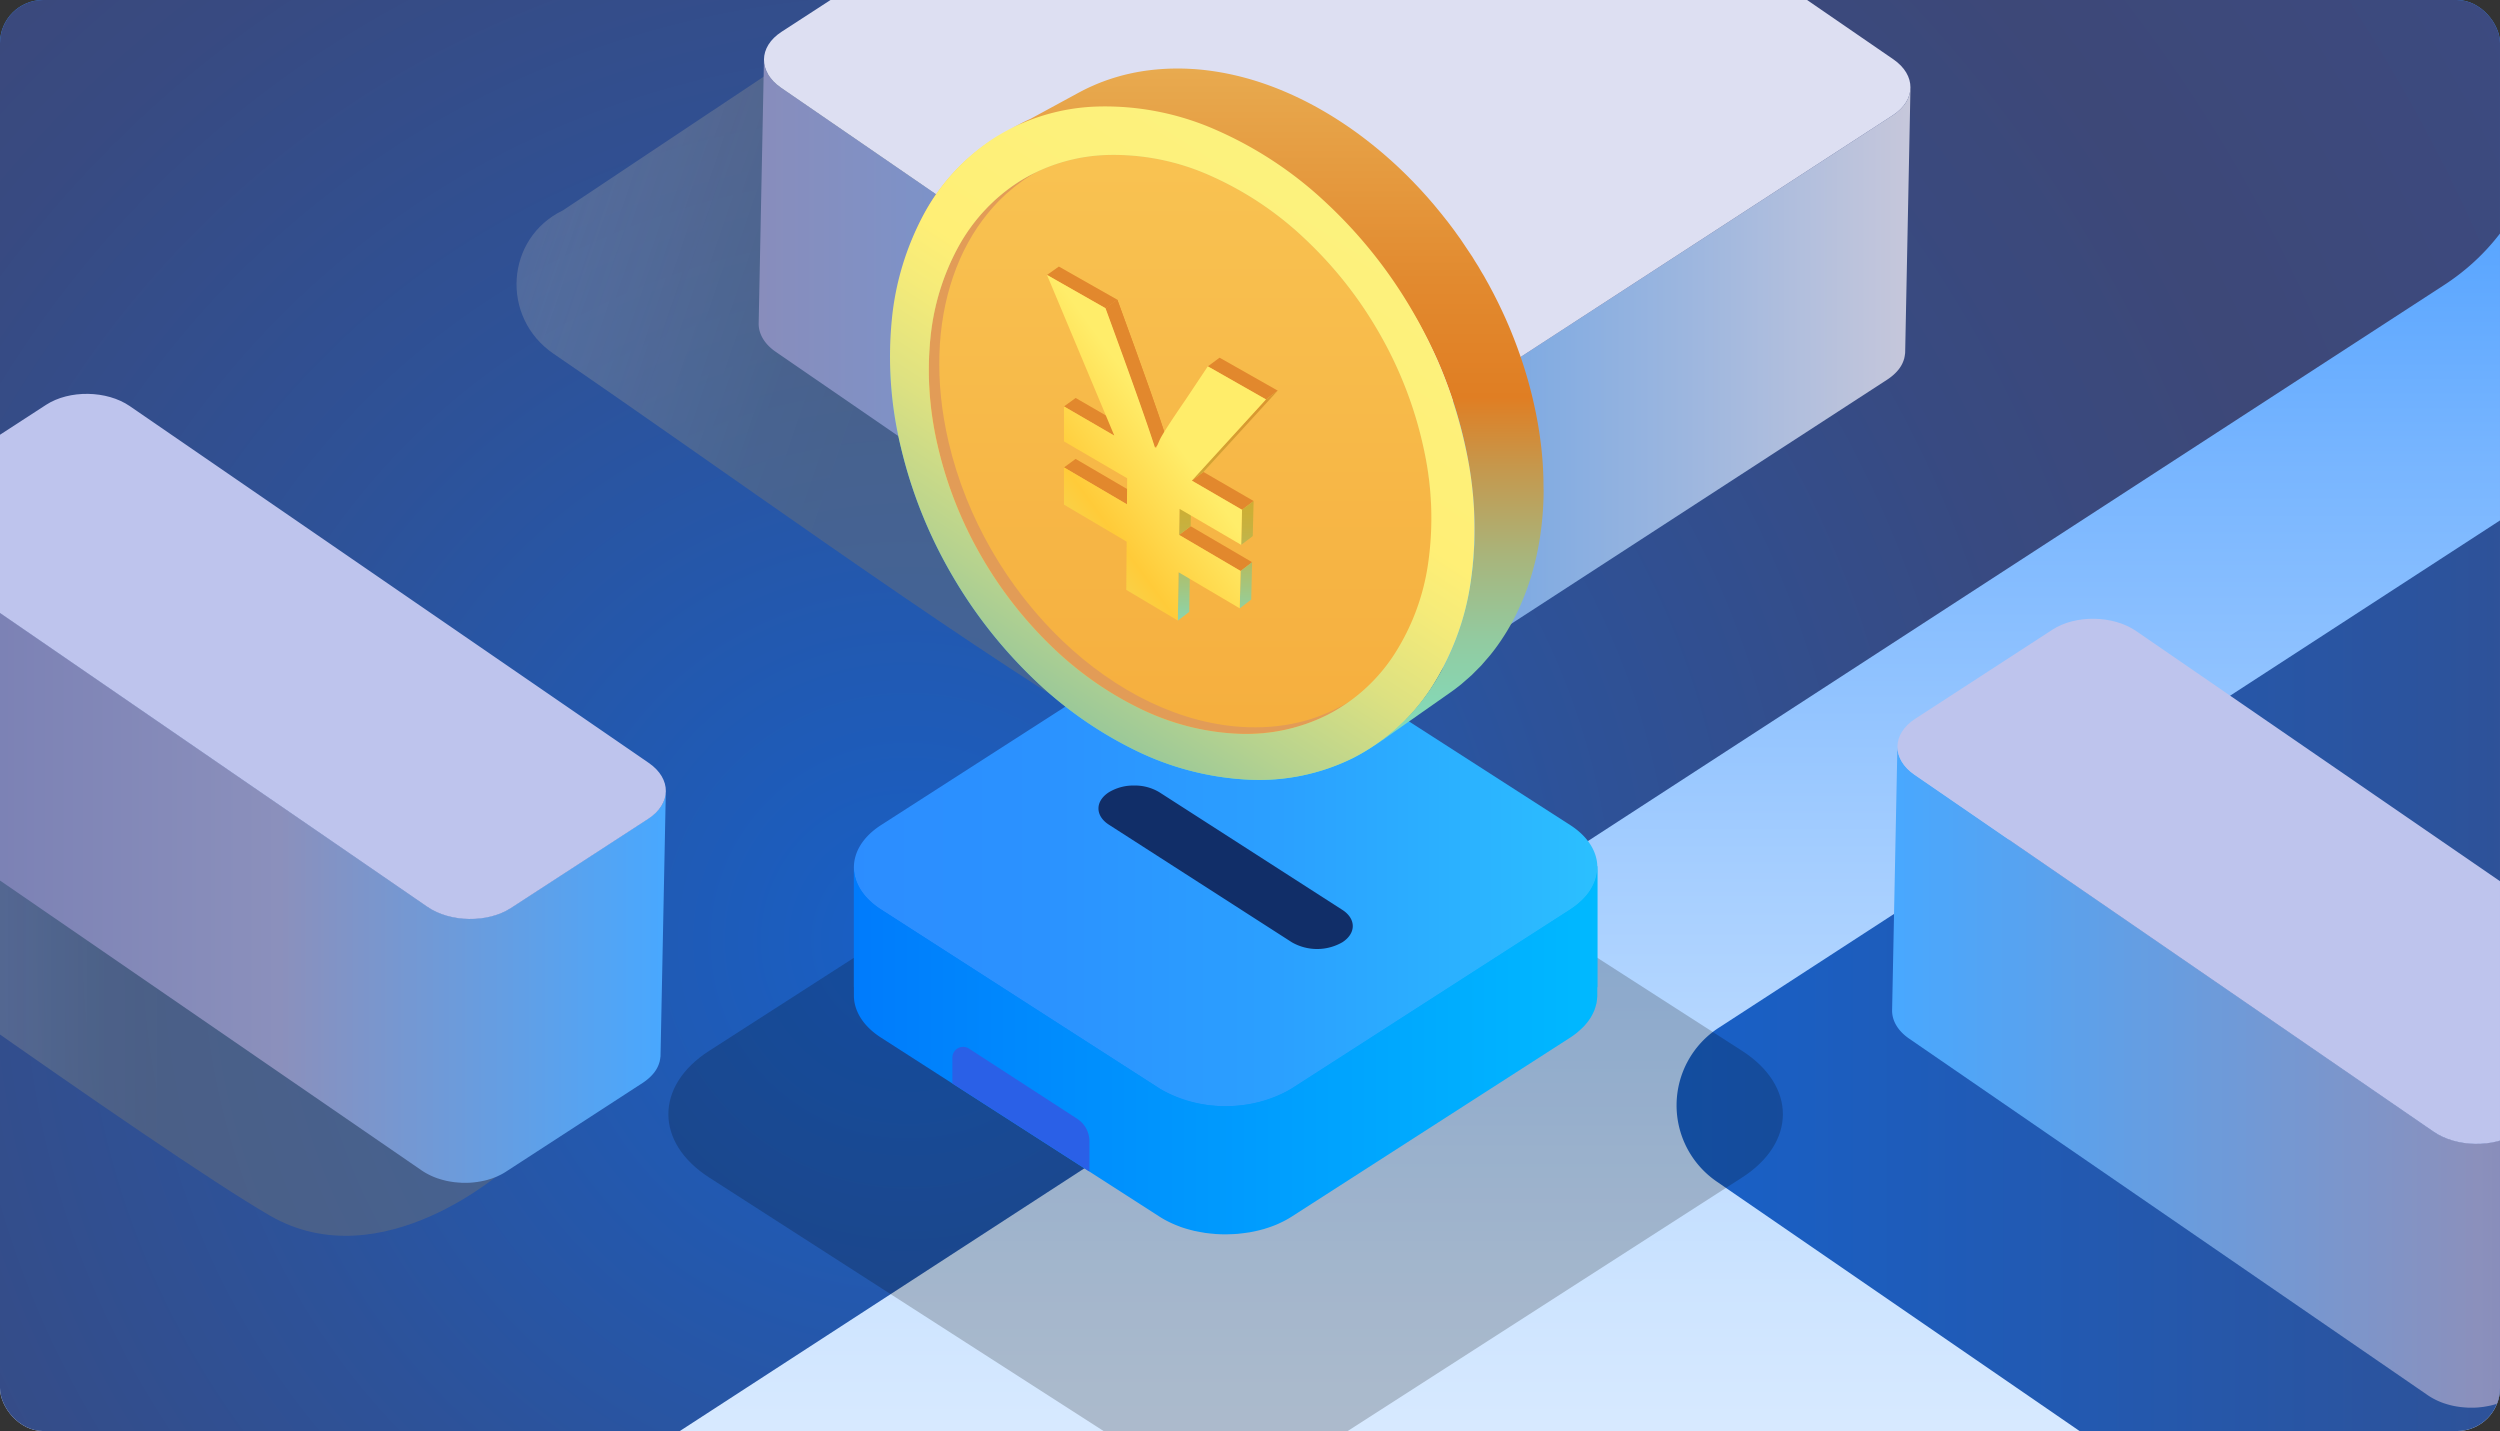 <svg xmlns="http://www.w3.org/2000/svg" xmlns:xlink="http://www.w3.org/1999/xlink" width="580" height="332" viewBox="0 0 580 332"><rect x="0" y="0" width="580" height="332" fill="#333333" stroke="none"/><defs><style>.a{fill:#fff;}.b{fill:#e2882d;}.c{clip-path:url(#a);}.d{fill:url(#b);}.e{fill:url(#c);}.f{fill:url(#d);}.g{fill:url(#e);}.h{fill:#bec4ed;}.i,.y{opacity:0.2;}.j,.x{opacity:0.5;mix-blend-mode:multiply;}.j,.t,.x{isolation:isolate;}.j{fill:url(#f);}.k{fill:url(#g);}.l{fill:#dddff2;}.m{fill:url(#h);}.n{fill:url(#i);}.o{fill:#2a60e7;}.p{fill:url(#k);}.q{fill:#e29c57;}.r{fill:url(#l);}.s{fill:#324095;}.u{clip-path:url(#m);}.v{fill:url(#n);}.w{fill:url(#o);}.x{fill:url(#p);}.y,.z{fill:url(#q);}.z{opacity:0.7;}.aa{fill:url(#s);}.ab{fill:#112e68;}.ac{fill:url(#t);}</style><clipPath id="a"><rect class="a" width="580" height="332" rx="10" transform="translate(390 1623)"/></clipPath><linearGradient id="b" x1="0.5" y1="1" x2="0.5" gradientUnits="objectBoundingBox"><stop offset="0.212" stop-color="#fff"/><stop offset="0.296" stop-color="#f9fbff"/><stop offset="0.407" stop-color="#e8f2ff"/><stop offset="0.532" stop-color="#cde4ff"/><stop offset="0.667" stop-color="#a7cfff"/><stop offset="0.811" stop-color="#77b5ff"/><stop offset="0.96" stop-color="#3c96ff"/><stop offset="1" stop-color="#2c8dff"/></linearGradient><radialGradient id="c" cx="0.621" cy="0.656" r="0.7" gradientTransform="translate(0.149) scale(0.703 1)" gradientUnits="objectBoundingBox"><stop offset="0" stop-color="#1860c7"/><stop offset="0.036" stop-color="#1a5ec1"/><stop offset="0.339" stop-color="#2d5299"/><stop offset="0.579" stop-color="#384a81"/><stop offset="0.725" stop-color="#3d4878"/><stop offset="1" stop-color="#3c4b83"/></radialGradient><linearGradient id="d" y1="0.5" x2="1" y2="0.5" gradientUnits="objectBoundingBox"><stop offset="0" stop-color="#1860c7"/><stop offset="0.511" stop-color="#3d4878"/><stop offset="1" stop-color="#3c4b83"/></linearGradient><linearGradient id="e" y1="0.5" x2="1" y2="0.5" gradientUnits="objectBoundingBox"><stop offset="0" stop-color="#48a8ff"/><stop offset="0.751" stop-color="#8b90bc"/><stop offset="1" stop-color="#767cb2"/></linearGradient><linearGradient id="f" x1="-0.178" y1="0.194" x2="1.015" y2="0.614" gradientUnits="objectBoundingBox"><stop offset="0.045" stop-color="#fff" stop-opacity="0"/><stop offset="0.152" stop-color="#c8cbcf" stop-opacity="0.353"/><stop offset="0.258" stop-color="#9da3aa" stop-opacity="0.635"/><stop offset="0.358" stop-color="#7e858f" stop-opacity="0.835"/><stop offset="0.45" stop-color="#6b747e" stop-opacity="0.957"/><stop offset="0.526" stop-color="#656e79"/></linearGradient><linearGradient id="g" y1="0.5" x2="1" y2="0.5" gradientUnits="objectBoundingBox"><stop offset="0" stop-color="#888dbc"/><stop offset="0.511" stop-color="#629fe5"/><stop offset="0.805" stop-color="#9cb6df"/><stop offset="1" stop-color="#c6c7db"/></linearGradient><linearGradient id="h" y1="0.5" x2="1" y2="0.5" gradientUnits="objectBoundingBox"><stop offset="0" stop-color="#007bfc"/><stop offset="1" stop-color="#00b9ff"/></linearGradient><linearGradient id="i" x1="1" y1="0.5" x2="0" y2="0.5" gradientUnits="objectBoundingBox"><stop offset="0" stop-color="#2bc1ff"/><stop offset="0.091" stop-color="#2bb9ff"/><stop offset="0.43" stop-color="#2ba0ff"/><stop offset="0.742" stop-color="#2b92ff"/><stop offset="1" stop-color="#2c8dff"/></linearGradient><linearGradient id="k" x1="0.5" y1="1" x2="0.5" gradientUnits="objectBoundingBox"><stop offset="0" stop-color="#f5ad3d"/><stop offset="1" stop-color="#f9c453"/></linearGradient><linearGradient id="l" x1="0.5" y1="1" x2="0.5" gradientUnits="objectBoundingBox"><stop offset="0" stop-color="#82dcbc"/><stop offset="0.063" stop-color="#86d7b4"/><stop offset="0.16" stop-color="#93ca9f"/><stop offset="0.277" stop-color="#a8b57c"/><stop offset="0.409" stop-color="#c5984d"/><stop offset="0.514" stop-color="#e07e23"/><stop offset="0.689" stop-color="#e28a2f"/><stop offset="1" stop-color="#e8aa4f"/></linearGradient><clipPath id="m"><path class="b" d="M2563.218,1773.228l2.75-1.973q2.274,6.22,4.12,11.34t3.267,9.135q1.419,4.018,2.423,6.961t1.591,4.814l-2.706,2q-.593-1.874-1.6-4.818t-2.433-6.968q-1.427-4.029-3.279-9.144T2563.218,1773.228Z" transform="translate(-2563.218 -1771.255)"/></clipPath><linearGradient id="n" x1="-0.414" y1="0.98" x2="-0.414" y2="-0.005" gradientUnits="objectBoundingBox"><stop offset="0" stop-color="#87d7b4"/><stop offset="0.129" stop-color="#a3c680"/><stop offset="0.247" stop-color="#b9b957"/><stop offset="0.34" stop-color="#c7b13f"/><stop offset="0.397" stop-color="#ccaf36"/><stop offset="1" stop-color="#e2882d"/></linearGradient><linearGradient id="o" x1="-0.284" y1="0.83" x2="0.264" y2="0.201" gradientUnits="objectBoundingBox"><stop offset="0" stop-color="#e5e57f"/><stop offset="0.536" stop-color="#ffcb39"/><stop offset="1" stop-color="#ffed6a"/></linearGradient><linearGradient id="p" x1="0" y1="0.5" x2="1" y2="0.5" xlink:href="#f"/><linearGradient id="q" y1="0.5" x2="1" y2="0.5" gradientUnits="objectBoundingBox"><stop offset="0" stop-color="#2bc1ff"/><stop offset="0.048" stop-color="#31c6fa"/><stop offset="0.316" stop-color="#53dee6"/><stop offset="0.572" stop-color="#6cf0d7"/><stop offset="0.806" stop-color="#7afbce"/><stop offset="1" stop-color="#80ffcb"/></linearGradient><linearGradient id="s" x1="0.278" y1="0.896" x2="0.722" y2="0.104" gradientUnits="objectBoundingBox"><stop offset="0" stop-color="#97c79a"/><stop offset="0.131" stop-color="#b5d28f"/><stop offset="0.329" stop-color="#dde181"/><stop offset="0.486" stop-color="#f5eb79"/><stop offset="0.581" stop-color="#ffef76"/><stop offset="1" stop-color="#fcf27e"/></linearGradient><linearGradient id="t" x1="1" y1="0.5" x2="0" y2="0.5" gradientUnits="objectBoundingBox"><stop offset="0" stop-color="#48a8ff"/><stop offset="0.494" stop-color="#8b90bc"/><stop offset="1" stop-color="#767cb2"/></linearGradient></defs><g class="c" transform="translate(-390 -1623)"><rect class="d" width="618" height="686" transform="translate(365 1600)"/><path class="e" d="M3035.845,1757.949,2759.563,1568,2480.34,1749.326a50.977,50.977,0,0,0-20.4,25.643l-6.339-4.358-310.9,201.9a23.984,23.984,0,0,0-.526,39.878l294.184,202.259a23.983,23.983,0,0,0,26.65.35l297.46-193.171a23.826,23.826,0,0,0,8.1-8.789,51.454,51.454,0,0,0,15.813-6.8l250.325-162.564C3065.528,1823.663,3066.12,1778.764,3035.845,1757.949Z" transform="translate(-2077.677 -154.542)"/><path class="f" d="M2983.565,1745.729,2669.473,1949.7a21.441,21.441,0,0,0-.469,35.651l298.709,205.37a21.444,21.444,0,0,0,23.826.315l302.074-196.169a21.443,21.443,0,0,0,.469-35.652l-310.517-213.49" transform="translate(-1880.745 -88.243)"/><path class="g" d="M2877.045,1909.816a6.014,6.014,0,0,1-.131.788c-.022.1-.04.194-.067.288a6.689,6.689,0,0,1-.4,1.072,6.99,6.99,0,0,1-.411.755l-.022.031a7.886,7.886,0,0,1-.5.692,9.437,9.437,0,0,1-.979,1.042c-.081.076-.169.151-.254.225a11.6,11.6,0,0,1-1.271.969l-31.86,20.689c-.333.216-.676.416-1.031.6-.118.063-.244.115-.363.174-.242.12-.482.24-.733.347-.151.064-.31.119-.465.18-.227.088-.452.18-.685.259-.17.058-.346.1-.519.158-.217.066-.433.135-.655.192a18.769,18.769,0,0,1-1.916.387c-.132.021-.263.041-.4.059-.55.073-1.1.131-1.657.158h-.037c-.515.025-1.033.023-1.549.009-.157,0-.313-.014-.47-.022-.39-.019-.78-.051-1.167-.094-.15-.015-.3-.03-.448-.049-.544-.071-1.083-.161-1.615-.276-.059-.012-.115-.03-.174-.042-.592-.135-1.17-.3-1.736-.489-.1-.033-.2-.062-.3-.1a16.2,16.2,0,0,1-1.635-.682c-.11-.054-.219-.111-.327-.166a13.905,13.905,0,0,1-1.54-.9l-120.413-82.787c-2.691-1.849-4.008-4.247-3.961-6.615l-1.228,61.273c-.046,2.37,1.27,4.766,3.961,6.615l120.413,82.787a13.916,13.916,0,0,0,1.539.9c.109.056.216.113.327.166a16.154,16.154,0,0,0,1.635.682c.033.012.064.031.1.041.065.023.135.034.2.056.566.189,1.144.354,1.736.489.041.01.081.025.124.034.016,0,.034.006.051.008.53.115,1.069.2,1.613.276.053.007.1.021.157.026.1.012.2.014.3.025.386.041.773.073,1.162.092.1.005.194.02.29.023.062,0,.122,0,.184,0,.516.015,1.032.016,1.547-.008h.037c.556-.028,1.108-.085,1.656-.158.066-.009.135-.01.2-.019s.13-.029.2-.04a18.568,18.568,0,0,0,1.915-.387c.02-.005.04-.007.062-.012.2-.053.4-.121.594-.181.174-.052.348-.1.518-.156.233-.08.459-.172.688-.261.154-.06.311-.114.462-.178.253-.109.494-.229.738-.35.118-.058.241-.11.358-.172q.532-.28,1.031-.6l31.859-20.69a11.4,11.4,0,0,0,1.27-.969c.088-.074.173-.149.257-.225a9.466,9.466,0,0,0,.976-1.041c.012-.015.029-.027.04-.041.167-.215.32-.435.461-.656l.018-.028a7.338,7.338,0,0,0,.394-.708c.007-.015.01-.031.016-.047a6.619,6.619,0,0,0,.4-1.072c.01-.032.028-.063.036-.095.016-.064.018-.129.031-.193a5.949,5.949,0,0,0,.132-.788c.007-.063.027-.124.031-.187.007-.1.011-.206.014-.309l1.227-61.273C2877.088,1909.487,2877.062,1909.652,2877.045,1909.816Z" transform="translate(-1867.156 -50.587)"/><g transform="translate(830.209 1766.552)"><path class="h" d="M2732.969,1827.706c5.387-3.5,14.082-3.373,19.413.292l120.413,82.787c5.333,3.666,5.273,9.477-.115,12.975l-31.86,20.69c-5.387,3.5-14.081,3.374-19.413-.292l-120.414-82.787c-5.332-3.667-5.271-9.477.117-12.975Z" transform="translate(-2697.031 -1825.163)"/></g><path class="i" d="M2738.453,1916.755c12.625,8.115,12.625,21.278,0,29.392l-96.951,62.319c-6.313,4.057-14.589,6.087-22.866,6.087s-16.55-2.029-22.862-6.087l-96.953-62.319c-12.625-8.115-12.625-21.278,0-29.392l96.953-62.32c6.312-4.057,14.587-6.085,22.862-6.085s16.552,2.028,22.866,6.085Z" transform="translate(-1944.292 -49.962)"/><path class="j" d="M2663.675,1895.89s-41.861,17.365-63.7,4.136c-36.657-22.207-89.488-60.688-127.707-86.789-12.3-8.4-11.191-26.81,2.227-33.271l131.625-87.685L2674,1865.82Z" transform="translate(-1953.862 -108.181)"/><path class="k" d="M2771.776,1737.756a6.191,6.191,0,0,1-.131.788c-.023.1-.041.194-.068.288a6.74,6.74,0,0,1-.4,1.072,7.242,7.242,0,0,1-.411.754l-.016.023a8.4,8.4,0,0,1-.5.7,9.442,9.442,0,0,1-.978,1.041c-.082.076-.168.15-.255.225a11.378,11.378,0,0,1-1.271.969l-118.105,76.7q-.5.323-1.031.6c-.12.063-.247.116-.368.176-.24.118-.479.239-.728.346-.151.064-.309.118-.462.178-.229.089-.456.182-.691.261-.166.056-.338.1-.507.154-.221.067-.44.137-.667.2a18.59,18.59,0,0,1-1.912.387c-.132.019-.265.042-.4.058-.548.073-1.1.131-1.657.158h-.01c-.525.024-1.05.023-1.575.009-.158-.005-.314-.015-.471-.023-.388-.019-.775-.051-1.163-.092-.151-.016-.3-.031-.453-.051-.544-.071-1.083-.161-1.615-.276-.056-.012-.111-.029-.167-.041-.592-.135-1.173-.3-1.74-.49-.1-.033-.2-.063-.3-.1a16.482,16.482,0,0,1-1.633-.682c-.111-.054-.218-.111-.327-.168a13.759,13.759,0,0,1-1.539-.9L2509.8,1737.231c-2.688-1.848-4.009-4.245-3.961-6.617l-1.228,61.273c-.048,2.371,1.273,4.769,3.961,6.617L2629,1881.3a14.053,14.053,0,0,0,1.537.9c.11.055.217.113.327.166a16.148,16.148,0,0,0,1.634.683c.034.012.065.029.1.041.066.022.136.034.2.056.567.189,1.147.354,1.738.489.041.009.08.026.121.034.017,0,.033.005.05.008.531.115,1.07.2,1.613.276.053.007.106.021.159.027.1.012.2.012.3.023q.579.062,1.162.093c.1,0,.193.019.291.022.059,0,.119,0,.18,0,.523.014,1.046.015,1.566-.01h.018c.558-.028,1.11-.085,1.657-.156.067-.01.136-.01.2-.019s.129-.03.2-.04a19.164,19.164,0,0,0,1.913-.387c.021-.006.042-.008.063-.014.2-.054.4-.12.6-.18.17-.052.344-.1.513-.156.236-.08.464-.173.693-.262.152-.06.309-.114.459-.177.247-.105.485-.225.724-.343.124-.061.253-.115.373-.179.356-.188.7-.388,1.031-.6l118.1-76.7a11.284,11.284,0,0,0,1.272-.969c.086-.074.173-.15.255-.225a9.392,9.392,0,0,0,.977-1.041c.011-.015.028-.027.039-.041.169-.217.323-.437.464-.66l.016-.022a7.573,7.573,0,0,0,.393-.708c.007-.015.01-.032.018-.047a6.688,6.688,0,0,0,.4-1.071c.01-.033.028-.064.036-.1.018-.064.018-.13.033-.193a6.252,6.252,0,0,0,.13-.787c.007-.063.027-.125.031-.188.007-.1.012-.2.014-.308l1.228-61.273C2771.819,1737.427,2771.793,1737.591,2771.776,1737.756Z" transform="translate(-1938.599 -93.881)"/><g transform="translate(567.244 1551.135)"><path class="l" d="M2627.692,1670.815c5.4-3.505,14.09-3.368,19.413.292l120.422,82.792c5.323,3.661,5.281,9.471-.115,12.975l-118.105,76.7c-5.4,3.5-14.09,3.366-19.413-.293l-120.422-82.794c-5.323-3.66-5.281-9.47.115-12.975Z" transform="translate(-2505.509 -1668.272)"/></g><path class="m" d="M2693.185,1895.016l-86.24,53.9-86.24-53.9v-28.028h172.479Z" transform="translate(-1932.597 -43.009)"/><path class="n" d="M2686.868,1872.411c8.42,5.414,8.42,14.195,0,19.607l-64.673,41.571a30.678,30.678,0,0,1-30.5,0l-64.674-41.571c-8.421-5.412-8.421-14.193,0-19.607l64.674-41.571a30.686,30.686,0,0,1,30.5,0Z" transform="translate(-1932.598 -58.008)"/><path class="m" d="M2693.143,1867.711a9.218,9.218,0,0,1-.118,1.041c-.031.176-.075.349-.117.523a9.591,9.591,0,0,1-.3,1c-.059.169-.121.336-.191.5a10.894,10.894,0,0,1-.688,1.364c-.04.064-.067.132-.107.2s-.111.156-.162.234c-.2.306-.417.609-.656.909-.1.129-.22.257-.33.384q-.287.332-.6.655c-.288.3-.6.581-.929.864-.153.133-.3.27-.458.4a18.225,18.225,0,0,1-1.62,1.175l-64.673,41.571a22.233,22.233,0,0,1-2.782,1.492c-.122.057-.239.117-.361.171a26.291,26.291,0,0,1-2.909,1.06c-.177.054-.354.109-.533.159q-1.417.4-2.9.666c-.208.037-.419.066-.628.1-.629.1-1.26.18-1.9.242-.25.023-.5.051-.748.069-.594.044-1.189.069-1.786.081-.236.006-.474.022-.71.022-.718,0-1.435-.025-2.15-.07-.158-.011-.313-.031-.471-.044-.615-.048-1.229-.11-1.837-.192-.243-.033-.483-.076-.725-.114q-.867-.138-1.718-.321c-.233-.051-.468-.1-.7-.157-.891-.215-1.768-.464-2.618-.758-.153-.054-.3-.115-.449-.17q-.962-.354-1.875-.774c-.2-.094-.406-.188-.605-.287a21.741,21.741,0,0,1-2.1-1.173l-64.674-41.571c-4.211-2.706-6.316-6.254-6.316-9.8v29.729c0,3.549,2.1,7.1,6.316,9.8l64.674,41.571a21.739,21.739,0,0,0,2.1,1.172c.2.1.4.192.6.286q.914.422,1.876.774c.112.041.215.1.328.136.039.014.081.022.121.035.85.294,1.726.542,2.62.758.087.021.169.053.257.074.143.033.294.051.438.083q.855.183,1.724.321c.154.025.3.065.458.086.086.012.176.015.261.028.614.082,1.23.144,1.851.192.128.011.254.031.383.04.025,0,.051,0,.075,0q1.073.07,2.151.071h.253c.152,0,.3-.017.456-.021.6-.012,1.194-.037,1.791-.081.1-.009.209-.006.314-.015.143-.012.284-.04.427-.054.639-.062,1.273-.144,1.9-.243.148-.022.3-.032.446-.056.062-.011.121-.031.181-.041q1.478-.264,2.9-.666c.086-.025.179-.035.264-.06s.178-.071.272-.1a26.423,26.423,0,0,0,2.909-1.059c.122-.053.238-.114.357-.17a22.146,22.146,0,0,0,2.784-1.492l64.673-41.571a18.576,18.576,0,0,0,1.62-1.176c.162-.13.3-.266.459-.4.325-.281.64-.567.927-.862.063-.065.143-.124.2-.188.144-.154.266-.312.4-.467.111-.129.225-.255.33-.385.239-.3.455-.6.656-.909.051-.078.113-.155.162-.233.009-.014.019-.026.028-.04.031-.052.048-.106.08-.156a10.878,10.878,0,0,0,.688-1.364c.029-.067.074-.132.1-.2.04-.1.055-.2.09-.3a9.587,9.587,0,0,0,.3-1c.025-.106.073-.209.093-.316.014-.069.011-.138.024-.207a8.951,8.951,0,0,0,.118-1.041c.007-.115.036-.229.038-.344,0-.07,0-.142,0-.213v-29.729C2693.184,1867.341,2693.154,1867.526,2693.143,1867.711Z" transform="translate(-1932.598 -42.948)"/><path class="o" d="M2537.341,1905.992v-5.985a2.5,2.5,0,0,1,3.863-2.1l25.1,16.28a6.217,6.217,0,0,1,2.834,5.216v7.016Z" transform="translate(-1926.391 -31.627)"/><g transform="translate(597.038 1648.496)"><path class="p" d="M2572.84,1739.249a62.575,62.575,0,0,1,27.033,5.047,90.509,90.509,0,0,1,25.53,16.384,111.418,111.418,0,0,1,20.807,25.219,109.716,109.716,0,0,1,12.885,31.176,86.336,86.336,0,0,1,2,30.893,59.785,59.785,0,0,1-8.533,24.638,45.168,45.168,0,0,1-17.093,15.957,47.356,47.356,0,0,1-23.752,5.2,66.31,66.31,0,0,1-26.08-6.585,93.3,93.3,0,0,1-23.729-16.338,111.808,111.808,0,0,1-19.167-23.689,110.249,110.249,0,0,1-12.354-28.947,89.439,89.439,0,0,1-2.964-29.364,63.431,63.431,0,0,1,6.728-24.687,46.624,46.624,0,0,1,15.463-17.486A45.62,45.62,0,0,1,2572.84,1739.249Z" transform="translate(-2527.21 -1739.181)"/></g><g transform="translate(605.469 1662.279)"><path class="q" d="M2629.6,1873.478c-.254.143-.513.274-.771.412-.59.316-1.187.616-1.8.9-.288.136-.579.27-.872.4-.646.284-1.3.549-1.967.8-.236.088-.469.185-.708.27-.909.324-1.833.619-2.774.879-.062.018-.125.034-.187.051q-1.471.4-2.99.695l-.1.019q-1.551.295-3.151.481l-.08.01q-1.616.183-3.284.25l-.061,0q-1.691.066-3.43.01-1.427-.047-2.852-.177l-.073-.007q-1.4-.127-2.8-.334l-.068-.011q-1.416-.208-2.824-.5l-.022,0q-1.415-.288-2.823-.651l-.053-.015q-1.4-.362-2.8-.8l-.022-.007q-1.395-.437-2.776-.945l-.066-.023q-1.378-.509-2.745-1.083l-.021-.01q-1.365-.576-2.717-1.221l-.075-.035q-1.324-.632-2.635-1.328l-.073-.038q-1.312-.7-2.607-1.458l-.062-.036q-1.294-.76-2.566-1.579l-.078-.051q-1.271-.82-2.521-1.7l-.076-.053q-1.242-.873-2.463-1.8l-.062-.048q-1.236-.943-2.447-1.94l-.023-.018q-1.193-.985-2.356-2.019l-.108-.094q-1.123-1-2.217-2.046l-.239-.229q-1.033-.995-2.042-2.026l-.233-.239q-.888-.919-1.752-1.869c-.321-.352-.64-.708-.958-1.067q-.582-.657-1.157-1.325-.467-.548-.926-1.105-.565-.68-1.116-1.373-.451-.567-.895-1.14-.543-.7-1.073-1.42c-.29-.39-.577-.78-.859-1.174-.512-.711-1.021-1.425-1.513-2.153l-.055-.081c-.537-.792-1.056-1.6-1.571-2.408-.208-.331-.415-.666-.621-1q-.521-.846-1.025-1.7-.309-.523-.611-1.053-.5-.873-.979-1.762c-.184-.339-.371-.677-.55-1.02-.354-.667-.7-1.341-1.031-2.02-.135-.269-.273-.534-.406-.8-.466-.964-.922-1.936-1.358-2.918l-.024-.055q-.664-1.5-1.277-3.025l-.066-.166q-.6-1.508-1.155-3.041c-.019-.055-.039-.11-.059-.165q-.548-1.534-1.043-3.091l-.042-.137q-.507-1.6-.956-3.225l-.007-.023q-.456-1.656-.847-3.332-.311-1.326-.575-2.64l0-.01q-.259-1.293-.476-2.574l-.014-.085q-.212-1.258-.382-2.5l-.011-.075q-.171-1.263-.3-2.513l-.005-.047q-.127-1.24-.214-2.463l-.005-.077q-.085-1.227-.13-2.44v-.069q-.045-1.2-.048-2.392v-.063q0-1.193.033-2.367l0-.086q.04-1.176.116-2.336l0-.037c.052-.775.118-1.544.194-2.308l.012-.093q.114-1.127.27-2.233l.01-.073q.159-1.133.357-2.246v-.011q.2-1.11.435-2.2l.015-.07q.233-1.067.5-2.112l.022-.084q.27-1.04.574-2.058l.024-.08q.307-1.021.649-2.016l.01-.029q.713-2.066,1.572-4.022l0-.01q.855-1.938,1.852-3.761l.049-.088q.972-1.771,2.079-3.423c.033-.05.065-.1.1-.15.688-1.021,1.42-2,2.183-2.949.263-.325.527-.649.8-.966.17-.2.338-.4.511-.6.4-.456.817-.9,1.238-1.335.106-.108.206-.224.314-.331q.794-.805,1.632-1.561c.153-.137.311-.268.464-.4.414-.364.834-.722,1.264-1.068.208-.169.421-.332.634-.5q.589-.455,1.195-.89c.224-.159.446-.317.673-.473.431-.295.87-.578,1.313-.857.2-.126.4-.257.606-.379.649-.391,1.308-.768,1.982-1.122l-2.451,1.285c-.674.353-1.332.729-1.979,1.119-.208.125-.411.258-.617.388-.439.276-.875.557-1.3.85-.1.07-.207.132-.307.2-.126.088-.244.185-.369.275q-.606.433-1.195.891c-.211.164-.424.325-.631.494-.432.347-.853.707-1.269,1.074-.123.106-.25.2-.37.313-.031.028-.059.056-.089.083q-.836.758-1.635,1.564c-.106.108-.208.224-.314.334q-.632.653-1.237,1.334c-.056.063-.116.121-.173.185-.115.133-.223.275-.338.411-.2.233-.4.461-.6.7-.07.087-.129.183-.2.269-.66.824-1.3,1.666-1.91,2.544-.092.135-.182.272-.273.408l-.1.15c-.1.154-.208.3-.308.46q-.335.513-.656,1.039t-.63,1.062c-.165.287-.325.577-.485.869-.017.027-.032.055-.048.084-.023.044-.049.087-.073.132q-.237.436-.467.881c-.152.3-.3.594-.449.9s-.291.6-.434.909-.281.612-.417.921l-.013.027,0,.012q-.169.381-.329.766c-.114.269-.226.541-.333.814s-.217.548-.322.824-.208.553-.309.832c-.089.246-.176.494-.262.741l-.015.044,0,.009-.009.027c-.076.223-.151.445-.224.667-.082.251-.163.5-.241.755-.062.2-.121.393-.18.589l-.025.081-.029.092q-.1.36-.209.724t-.2.729c-.045.17-.089.34-.133.511l-.024.094-.035.132c-.062.246-.124.493-.183.74s-.111.472-.167.71c-.039.176-.078.353-.115.53l-.016.07-.025.114c-.051.239-.1.478-.15.719s-.095.48-.14.724c-.04.213-.08.426-.117.64l0,.021,0,.019q-.059.342-.117.685c-.037.228-.074.457-.11.688s-.068.46-.1.692c-.008.052-.015.106-.021.158l-.011.08c-.021.148-.042.3-.062.448l-.086.689q-.041.344-.079.692c-.015.134-.028.27-.042.406l-.009.086c-.007.067-.014.136-.021.2q-.032.336-.063.676t-.056.677c-.017.227-.033.455-.049.683l0,.07,0,.054c-.012.187-.024.373-.035.56-.013.227-.025.455-.036.681s-.021.456-.029.684c0,.135-.008.269-.012.4l0,.048v.041l-.006.194c-.006.23-.011.46-.015.691s-.008.456-.009.684,0,.458,0,.688v.177l0,.514c0,.231.005.461.011.692s.011.465.018.7c0,.162.012.324.017.487l0,.074.005.139c.008.234.02.467.03.7s.025.47.038.705.029.473.046.71c0,.062.008.124.014.185l.005.075c.011.15.021.3.032.45.019.238.038.475.059.714s.042.477.066.715c.018.195.038.39.059.585l.005.053.01.1c.026.246.054.494.083.742s.058.5.089.744.063.5.1.746c.008.059.016.118.025.177l.012.086c.022.163.044.328.069.494.036.253.073.505.113.759s.078.507.119.761c.026.161.054.321.081.482l.015.092c.011.063.022.126.033.191l0,0v0h0q.067.4.143.807c.049.27.1.539.152.81.048.254.1.508.15.764l0,.018.006.031c.054.272.111.544.169.816.031.148.063.3.1.448s.065.3.1.448.067.3.1.449.069.3.1.449.065.273.1.409.065.272.1.408.066.272.1.408.069.27.1.406c.077.3.154.6.233.9q.108.4.217.8l.011.037.014.055c.082.3.167.594.251.891s.173.592.261.887c.1.335.2.67.306,1,.041.131.083.26.124.389l.044.139c.051.158.1.316.151.474q.16.5.328,1c.113.331.225.662.34.99.075.214.153.427.228.64l.058.161c.039.107.076.216.116.323.134.372.273.744.413,1.115s.284.74.428,1.11c.066.166.135.332.2.5l.069.169c.058.144.114.29.173.432q.279.686.57,1.365.263.616.534,1.226l.027.062.029.066q.3.675.611,1.343t.63,1.33c.03.062.062.122.092.183.13.269.269.534.4.8.264.534.527,1.071.8,1.6.076.146.157.286.233.43.182.343.367.681.552,1.022.2.36.386.726.586,1.083.128.23.265.454.4.682.1.169.187.343.284.511.106.184.22.361.327.544.147.249.286.5.434.749.193.322.4.638.6.958s.411.668.621,1c.1.156.193.317.292.474.2.3.393.607.592.909s.4.6.6.9c.03.042.059.085.088.129l.059.085q.231.342.463.68.306.443.617.884c.142.2.292.394.434.593.283.393.57.783.856,1.17.19.254.371.515.562.766.171.225.348.441.519.663q.443.573.893,1.138c.173.217.339.439.513.655.2.244.406.481.606.724q.46.556.927,1.105c.155.182.3.37.46.549.23.265.47.521.7.783.317.357.635.714.956,1.064.136.15.268.3.405.452q.508.55,1.025,1.089c.107.113.217.223.325.334.077.081.155.159.232.239.161.165.321.332.482.5q.524.527,1.054,1.048c.169.165.339.325.51.489l.129.128c.036.034.073.067.108.1.108.1.214.206.323.309q.435.412.876.817t.886.8c.045.041.091.081.137.121l.11.1c.214.191.43.382.646.57q.45.391.9.774c.259.219.518.437.779.652l.031.025.021.018q.365.3.732.6.393.317.791.629t.8.62c.044.033.089.067.133.1l.062.045c.176.134.352.269.529.4q.362.272.728.54t.732.53c.159.114.317.225.479.338l.076.053.183.129q.348.243.7.481c.233.159.466.316.7.472s.469.31.7.464l.24.154.077.049c.13.084.26.169.39.251.222.141.445.282.667.419s.446.276.671.412.448.27.673.4l.166.1.066.039.443.259q.322.185.643.366c.214.121.428.24.643.36s.431.235.646.352l.232.122.075.041.34.181q.319.167.637.33l.64.324.642.316c.126.06.254.121.38.183l.036.018.03.013.2.094.62.29q.309.142.621.281c.206.093.413.184.622.275s.415.18.623.269l.045.02.017.005c.185.08.372.158.559.235.207.085.415.168.622.252s.416.165.625.244.416.161.626.239c.107.041.216.08.324.121l.056.019c.079.03.158.059.237.088.206.075.412.15.618.222l.62.214q.311.105.623.206c.207.069.416.136.623.2l.066.019.012,0,.548.17q.313.094.626.185l.627.18.63.172.378.1.049.012.2.054c.21.053.421.106.631.156s.423.1.633.151l.649.146c.216.047.432.092.649.137l.062.012.014,0c.192.039.383.077.575.114.217.042.435.082.651.122s.439.078.659.114.439.073.659.107l.287.043.067.01.3.045c.221.031.441.06.662.089s.468.059.7.087.468.052.7.075c.146.015.291.028.437.041l.071.007.2.018c.235.021.47.04.707.056.162.012.325.023.487.034l.488.028c.163.01.326.016.488.025l.489.018.243.008.243.005.243.006.242,0c.261,0,.519.005.778,0s.515,0,.771-.007.512-.012.768-.021l.145-.007.059,0c.187-.007.374-.013.559-.023.287-.015.574-.031.858-.052s.568-.042.851-.069.564-.052.846-.082c.058-.007.115-.015.173-.021l.036,0,.045-.007c.195-.024.39-.044.583-.07q.482-.062.958-.133c.319-.048.635-.1.95-.154.221-.039.441-.081.661-.122l.1-.019c.059-.011.12-.021.18-.033.312-.062.622-.126.931-.195.394-.086.787-.18,1.177-.277.236-.059.471-.125.706-.188.034-.01.072-.015.107-.025s.051-.018.078-.025c.09-.024.18-.047.27-.073q.577-.163,1.145-.342t1.129-.375c.078-.027.153-.062.233-.089.238-.085.471-.183.707-.272.456-.172.917-.335,1.365-.523.206-.086.4-.187.605-.276.133-.059.274-.106.409-.166.156-.071.305-.158.459-.232.251-.117.51-.222.757-.345.355-.177.7-.373,1.045-.56.256-.136.514-.268.766-.409.113-.063.229-.118.341-.183q1.058-.61,2.072-1.281l2.307-1.528C2631.23,1872.534,2630.423,1873.016,2629.6,1873.478Z" transform="translate(-2533.35 -1749.22)"/><path class="q" d="M2534.192,1792.624Z" transform="translate(-2533.036 -1733.029)"/></g><path class="r" d="M2670.978,1829.355c0-.273,0-.547-.006-.82,0-.173-.007-.346-.009-.519v-.11l0-.194c-.005-.276-.014-.551-.022-.827s-.019-.556-.031-.836c-.01-.226-.021-.454-.032-.682l0-.066,0-.091c-.015-.28-.03-.56-.048-.842s-.037-.564-.056-.847-.044-.569-.067-.854v-.008c-.023-.288-.05-.578-.076-.868s-.055-.579-.085-.87-.061-.582-.093-.873l-.007-.056-.008-.063c-.029-.258-.059-.515-.091-.774-.036-.3-.074-.6-.114-.9s-.082-.6-.124-.9l-.014-.088-.011-.073c-.036-.247-.072-.5-.11-.743-.048-.316-.1-.633-.15-.95s-.105-.634-.16-.953l-.008-.045-.01-.058c-.051-.284-.1-.568-.154-.854q-.089-.48-.182-.96c-.06-.31-.122-.621-.187-.932s-.129-.622-.2-.934-.136-.625-.206-.938-.143-.626-.217-.939l-.012-.056-.014-.056-.014-.056-.012-.056c-.088-.364-.176-.727-.266-1.091s-.184-.726-.279-1.089-.191-.724-.29-1.085c-.046-.17-.095-.339-.141-.509l-.042-.152c-.04-.14-.078-.28-.118-.419q-.165-.583-.338-1.163t-.353-1.159q-.179-.578-.365-1.153l-.011-.033-.018-.056c-.115-.354-.232-.707-.351-1.061q-.214-.636-.437-1.272t-.453-1.266c-.03-.084-.062-.166-.092-.249-.023-.063-.047-.125-.069-.187-.1-.274-.2-.551-.307-.824-.158-.419-.32-.838-.483-1.254q-.3-.752-.6-1.5l-.062-.146-.079-.192c-.161-.384-.32-.769-.483-1.151q-.319-.741-.647-1.477c-.139-.311-.28-.617-.421-.925-.038-.085-.077-.171-.117-.256s-.086-.191-.13-.285q-.5-1.084-1.028-2.155c-.144-.292-.294-.581-.441-.872-.1-.207-.207-.415-.313-.621s-.211-.424-.32-.634q-.549-1.057-1.118-2.1c-.08-.146-.164-.288-.245-.435-.1-.183-.2-.364-.306-.547-.2-.364-.4-.729-.609-1.09-.164-.284-.343-.557-.508-.84-.258-.44-.5-.888-.769-1.325s-.554-.876-.829-1.317c-.174-.277-.333-.564-.509-.84-.121-.191-.253-.372-.375-.562-.6-.936-1.227-1.859-1.855-2.773-.193-.279-.371-.567-.565-.843-.056-.081-.118-.156-.174-.237q-1.33-1.887-2.728-3.707c-.021-.026-.04-.054-.06-.08-.126-.163-.262-.317-.389-.481q-1.19-1.526-2.426-3c-.1-.122-.2-.253-.305-.375q-.793-.939-1.6-1.855c-.063-.071-.127-.139-.19-.21-.124-.139-.25-.276-.375-.415-.357-.4-.712-.795-1.075-1.185-.377-.408-.762-.807-1.145-1.208-.12-.124-.236-.25-.356-.374-.058-.06-.114-.122-.171-.183q-.844-.869-1.706-1.716c-.234-.231-.471-.457-.707-.685-.073-.07-.144-.141-.217-.21-.088-.085-.176-.172-.264-.256q-.6-.568-1.2-1.127t-1.214-1.1l-.095-.082-.036-.033-.074-.063q-.509-.455-1.023-.9t-1.043-.891c-.248-.209-.5-.413-.747-.619l-.133-.111-.17-.141q-.53-.432-1.06-.855t-1.068-.838q-.3-.232-.608-.464l-.129-.1-.2-.155q-.474-.356-.947-.706t-.953-.69q-.46-.328-.919-.648l-.029-.019-.011-.008q-.435-.3-.871-.6c-.292-.2-.582-.393-.875-.586s-.585-.386-.879-.575c-.145-.093-.29-.185-.435-.277l-.142-.091-.3-.195q-.42-.264-.84-.522t-.844-.512c-.282-.169-.563-.336-.846-.5-.083-.047-.166-.094-.247-.141l-.119-.067c-.161-.094-.322-.188-.484-.28-.268-.152-.537-.3-.8-.452s-.539-.3-.808-.442-.54-.288-.81-.431c-.077-.04-.155-.079-.232-.121l-.1-.051c-.16-.084-.32-.168-.479-.249-.258-.132-.515-.262-.773-.39s-.516-.255-.774-.382-.517-.249-.777-.371l-.383-.179-.1-.045c-.1-.045-.2-.092-.3-.139-.255-.117-.509-.232-.766-.346s-.511-.225-.767-.336-.512-.22-.769-.327c-.219-.092-.437-.181-.654-.27l-.023-.01-.015-.005-.078-.033c-.246-.1-.493-.2-.739-.3s-.494-.194-.741-.287-.495-.188-.742-.279-.494-.181-.743-.27l-.235-.081-.077-.027c-.143-.051-.285-.1-.428-.151-.247-.085-.494-.167-.741-.25s-.494-.163-.741-.242-.5-.158-.743-.234l-.631-.191-.037-.011-.064-.019c-.245-.073-.489-.143-.733-.213l-.735-.2-.733-.195q-.369-.095-.737-.186l-.3-.071-.1-.023c-.114-.027-.228-.056-.342-.082-.246-.058-.493-.114-.739-.169s-.492-.107-.737-.158-.494-.1-.742-.151-.494-.1-.741-.142h-.01l-.027-.005c-.235-.042-.47-.085-.7-.125s-.495-.084-.743-.123-.5-.078-.757-.115-.505-.073-.758-.106l-.346-.044-.1-.012c-.1-.014-.206-.027-.311-.04q-.376-.045-.756-.087c-.255-.027-.512-.052-.768-.077s-.511-.047-.767-.067c-.235-.018-.47-.036-.7-.051l-.03,0-.032,0q-.383-.025-.766-.045c-.271-.015-.541-.027-.81-.039s-.541-.018-.81-.025-.538-.011-.809-.014h-.1c-.02,0-.037,0-.055,0-.216,0-.433,0-.65,0s-.446,0-.668.008-.446.01-.669.015-.444.015-.667.025-.445.019-.666.031l-.164.01-.163.01-.162.009-.164.011c-.3.021-.6.043-.9.069s-.593.052-.889.082l-.253.027-.135.015c-.165.018-.33.036-.493.055q-.437.051-.872.111c-.324.045-.647.092-.967.143-.073.011-.143.024-.215.036l-.062.008c-.027,0-.053.011-.082.016-.2.033-.4.065-.6.1q-.476.084-.947.177c-.314.063-.626.128-.937.2l-.027.005-.033.008q-.507.111-1.009.233c-.354.086-.706.176-1.056.271-.114.03-.228.064-.342.1-.033.01-.067.015-.1.025l-.112.034c-.163.047-.326.089-.488.138-.344.1-.688.206-1.028.316-.211.067-.419.14-.627.21l-.339.114c-.113.038-.227.074-.338.114q-.646.229-1.282.475c-.148.058-.293.12-.442.179-.055.022-.112.041-.167.063s-.113.051-.17.074c-.158.065-.32.126-.478.194-.416.176-.826.358-1.234.545-.121.055-.241.113-.36.169l-.09.043-.216.1c-.221.106-.44.214-.659.323s-.437.221-.652.334-.432.228-.646.343l-11.2,6.085-.1.046-.155.067c-.172.077-.344.156-.515.236s-.342.161-.512.243-.339.165-.506.249-.337.169-.5.255l-2.462,1.265q1.077-.554,2.191-1.05c.079-.036.16-.069.239-.1.139-.06.281-.113.42-.173l-3.319,1.8q1.067-.579,2.172-1.1l.1-.045c.68-.32,1.372-.62,2.072-.906l.34-.137q1.02-.406,2.068-.766c.112-.038.225-.074.336-.113.708-.235,1.424-.457,2.152-.661l.214-.059q1.188-.326,2.409-.593l.04-.009q1.24-.268,2.517-.472l.146-.025q1.263-.2,2.557-.336l.133-.014q1.334-.138,2.7-.209,1.664-.083,3.338-.063h.052q1.672.021,3.349.143l.03,0c1.106.079,2.214.195,3.324.339l.1.014q1.666.22,3.331.536l.022,0q1.668.315,3.332.726l.1.023q1.662.412,3.318.911l.039.012q1.658.5,3.306,1.091l.08.029q1.655.593,3.3,1.273l.04.017q1.646.681,3.277,1.448l.1.046q1.613.76,3.209,1.6l.1.054q1.592.84,3.164,1.758l.121.07q1.565.915,3.108,1.907l.137.088q1.562,1,3.1,2.083l.034.025q1.537,1.082,3.047,2.236l.126.1q1.482,1.137,2.937,2.341l.132.11q1.44,1.194,2.844,2.452l.106.094q1.419,1.273,2.8,2.609c.075.071.148.144.222.215q1.323,1.285,2.61,2.623c.119.125.237.253.357.377q1.139,1.2,2.248,2.433c.126.14.252.277.378.417.718.81,1.423,1.639,2.121,2.474q1.254,1.5,2.46,3.052c.147.189.3.372.449.564q1.417,1.843,2.763,3.759c.253.36.5.73.747,1.094q.957,1.39,1.879,2.812c.3.471.6.946.9,1.422q.825,1.324,1.619,2.675c.381.652.767,1.3,1.138,1.962.1.181.2.363.306.547q.88,1.592,1.709,3.216l.316.623c.408.81.8,1.631,1.187,2.451.3.652.609,1.3.9,1.959.018.04.034.081.052.121q.8,1.837,1.526,3.706c.036.091.07.18.1.269q.719,1.856,1.37,3.739l.087.254q.648,1.891,1.226,3.807l.062.206q.592,1.983,1.108,3.995l.012.045q.525,2.055.966,4.137.3,1.4.547,2.78l.03.162q.242,1.345.445,2.679l.027.18q.2,1.331.358,2.645l.019.159q.159,1.316.276,2.62l.014.159q.118,1.3.194,2.592l.008.147q.075,1.291.111,2.569l0,.13c.022.858.033,1.711.029,2.558v.1q-.006,1.291-.052,2.566v.05q-.048,1.291-.135,2.563v.011q-.088,1.269-.216,2.516l-.005.059q-.127,1.226-.291,2.429l-.012.086q-.165,1.2-.365,2.37l-.015.085q-.2,1.178-.442,2.334l-.013.059q-.242,1.172-.524,2.32v0q-.276,1.129-.589,2.234l-.034.122q-.308,1.079-.646,2.135l-.038.111q-.7,2.174-1.547,4.245l-.036.087q-.846,2.07-1.828,4.03l-.021.045q-.979,1.95-2.088,3.784l-.061.1q-1.118,1.839-2.359,3.556l-.012.017c-.72.994-1.486,1.939-2.267,2.867-.308.365-.625.718-.94,1.072q-.843.943-1.728,1.837c-.335.336-.67.674-1.015,1-.639.607-1.3,1.186-1.966,1.753-.312.265-.615.54-.933.8-1,.8-2.015,1.566-3.072,2.279l2.294-1.547c.335-.227.65-.48.98-.717l14.344-10.059q1.3-.908,2.529-1.911c.129-.106.25-.224.379-.332.291-.243.571-.5.858-.75.384-.339.782-.662,1.156-1.013.26-.243.5-.509.755-.76.3-.294.595-.589.885-.892.2-.21.416-.405.615-.619.42-.455.813-.938,1.216-1.41.223-.26.454-.511.67-.776.073-.089.152-.17.224-.261q.44-.546.866-1.108t.838-1.138c.115-.161.225-.325.339-.489.021-.033.049-.062.071-.095s.042-.07.064-.1c.111-.162.225-.321.335-.484q.4-.593.78-1.2.3-.478.595-.964.232-.391.46-.787l.041-.071.074-.125c.188-.331.375-.665.556-1s.362-.675.539-1.017q.223-.433.438-.872c.122-.247.242-.5.359-.748l.022-.045.044-.089c.139-.3.276-.6.41-.9s.268-.6.4-.908c.12-.279.237-.557.351-.839s.228-.564.339-.849c.054-.134.1-.272.157-.408l.034-.091c.045-.119.092-.239.138-.358.107-.288.211-.577.315-.868q.144-.41.286-.824c.093-.276.184-.552.275-.831s.177-.559.263-.84c.047-.153.092-.309.139-.462l.014-.041c.007-.025.014-.051.021-.076.028-.089.055-.179.081-.268q.116-.4.226-.8c.074-.266.146-.532.217-.8l.058-.224.034-.135c.039-.15.077-.3.115-.45q.1-.406.2-.816c.062-.261.122-.523.18-.785.008-.037.017-.075.024-.112l.021-.1c.042-.195.085-.39.126-.585.055-.265.109-.531.162-.8s.1-.535.153-.8l.009-.055.012-.064c.04-.223.081-.446.12-.67q.068-.4.132-.795c.042-.265.084-.533.124-.8l.005-.044.008-.058c.035-.234.068-.468.1-.7q.054-.389.1-.779t.095-.784l.01-.088.006-.064c.023-.211.047-.423.069-.636.027-.264.054-.527.077-.792s.048-.528.069-.793l.012-.156.008-.1c.014-.18.028-.36.04-.54.02-.268.038-.534.052-.8s.032-.537.044-.806c0-.08.007-.161.011-.24l.005-.121c.007-.146.014-.291.02-.437.009-.266.019-.534.027-.8s.014-.535.018-.8c0-.122,0-.244.005-.367v-.13c0-.1,0-.209,0-.313C2670.978,1829.9,2670.978,1829.627,2670.978,1829.355Z" transform="translate(-1922.882 -93.295)"/><g transform="translate(657.886 1728.909)"><path class="s" d="M2571.526,1799.662l2.77-1.915.272.175-2.77,1.916Z" transform="translate(-2571.526 -1797.747)"/></g><g transform="translate(632.901 1684.838)"><g transform="translate(3.949 44.629)"><path class="b" d="M2556.205,1800.128l2.689-1.974,14.6,8.542-2.684,2Z" transform="translate(-2556.205 -1798.154)"/></g><g transform="translate(3.945 30.491)"><path class="b" d="M2556.2,1789.824l2.71-1.968,11.673,6.755-2.706,1.988Z" transform="translate(-2556.202 -1787.857)"/></g><g transform="translate(30.656 60.248)"><path class="b" d="M2575.657,1811.549l2.679-2.02,14.255,8.343-2.674,2.045Z" transform="translate(-2575.657 -1809.529)"/></g><g transform="translate(33.598 47.654)"><path class="b" d="M2577.8,1802.376l2.7-2.019,11.642,6.743-2.695,2.04Z" transform="translate(-2577.799 -1800.356)"/></g><g class="t" transform="translate(13.578 7.696)"><path class="b" d="M2563.218,1773.228l2.75-1.973q2.274,6.22,4.12,11.34t3.267,9.135q1.419,4.018,2.423,6.961t1.591,4.814l-2.706,2q-.593-1.874-1.6-4.818t-2.433-6.968q-1.427-4.029-3.279-9.144T2563.218,1773.228Z" transform="translate(-2563.218 -1771.255)"/><g class="u"><g class="t"><path class="b" d="M2563.218,1773.228l2.75-1.973q1.676,4.587,3.121,8.573t2.654,7.37q1.211,3.384,2.194,6.182t1.737,5l-2.715,2q-.758-2.212-1.744-5.009t-2.2-6.187q-1.217-3.392-2.665-7.377t-3.132-8.581" transform="translate(-2563.218 -1771.255)"/><path class="b" d="M2570.313,1793.012l2.715-2q.27.789.509,1.5t.453,1.355q.212.639.4,1.206t.338,1.058l-2.706,2c-.1-.328-.217-.681-.34-1.059s-.255-.781-.4-1.208-.294-.879-.455-1.355-.331-.977-.512-1.5" transform="translate(-2560.572 -1763.885)"/></g></g></g><path class="b" d="M2553.329,1767.6l2.755-1.949,13.573,7.7-2.75,1.972Z" transform="translate(-2553.329 -1765.649)"/><g transform="translate(37.31 21.145)"><path class="b" d="M2580.5,1783.063l2.74-2.013,13.482,7.644-2.735,2.037Z" transform="translate(-2580.503 -1781.05)"/></g></g><path class="v" d="M2575.6,1828.755l2.667-2.024-.178,11.208-2.65,2.028Zm.135-8.66,2.678-2.02.092-6.05-2.688,2.017Zm14.062,17.039,2.661-2.049.21-8.668-2.674,2.046Zm.338-14.73,2.683-2.043.2-8.138-2.7,2.04Zm5.741-33.75-17.2,18.846,2.7-2.02,17.236-18.863Z" transform="translate(-1912.179 -72.99)"/><g transform="translate(632.901 1686.787)"><path class="w" d="M2553.329,1767.069l13.578,7.721q2.282,6.226,4.136,11.349t3.278,9.144q1.426,4.022,2.433,6.968t1.6,4.818l.278.167.173-.373c.061-.132.124-.272.189-.419s.135-.3.206-.467.144-.334.22-.514a12.976,12.976,0,0,1,.649-1.216q.464-.791,1.206-1.948t1.767-2.687q1.026-1.532,2.337-3.438l5.263-7.9,13.487,7.668-17.2,18.846,11.646,6.763-.187,8.141-14.318-8.362-.083,6.052,14.26,8.368-.2,8.671-14.2-8.38-.163,11.212-11.96-7.119.088-11.189-14.542-8.589,0-8.639,14.611,8.568.048-6.044-14.66-8.559,0-8.108,11.678,6.776Z" transform="translate(-2553.329 -1767.069)"/></g><path class="x" d="M2509.375,1944.858s-28.833,26.087-54.921,10.984S2335,1873.461,2335,1873.461L2352.849,1846l42.564,8.238,48.056,13.73,68.651,48.056Z" transform="translate(-2001.87 -50.839)"/><path class="y" d="M2648.156,1813.807a92.788,92.788,0,0,0-10.457-26.972,94.091,94.091,0,0,0-17.452-21.92,77.384,77.384,0,0,0-21.8-14.409,54.823,54.823,0,0,0-23.464-4.7,40.921,40.921,0,0,0-20.542,6.092,41.659,41.659,0,0,0-14.078,14.94,55.278,55.278,0,0,0-6.628,21.35,68.325,68.325,0,0,0-.375,7.328q.06-3.038.375-5.955a55.279,55.279,0,0,1,6.628-21.351,41.665,41.665,0,0,1,14.078-14.94,40.922,40.922,0,0,1,20.542-6.092,54.83,54.83,0,0,1,23.464,4.7,77.4,77.4,0,0,1,21.8,14.409,94.092,94.092,0,0,1,17.452,21.921,92.787,92.787,0,0,1,10.457,26.972,79.338,79.338,0,0,1,1.789,16.231A78.74,78.74,0,0,0,2648.156,1813.807Z" transform="translate(-1927.876 -88.225)"/><path class="z" d="M2661.508,1832.321a61.126,61.126,0,0,1-9.387,24.771,47.17,47.17,0,0,1-17.848,15.952,49.133,49.133,0,0,1-24.326,5.042,66.925,66.925,0,0,1-26.351-6.871,92.289,92.289,0,0,1-23.683-16.7,109.831,109.831,0,0,1-18.823-24.08,108.363,108.363,0,0,1-11.726-29.322,92.8,92.8,0,0,1-2.558-21.439,92.224,92.224,0,0,0,2.558,22.811,108.364,108.364,0,0,0,11.726,29.322,109.833,109.833,0,0,0,18.823,24.08,92.288,92.288,0,0,0,23.683,16.7,66.918,66.918,0,0,0,26.351,6.871,49.131,49.131,0,0,0,24.326-5.042,47.167,47.167,0,0,0,17.848-15.952,61.128,61.128,0,0,0,9.387-24.771,77.941,77.941,0,0,0,.9-12.138A77.251,77.251,0,0,1,2661.508,1832.321Z" transform="translate(-1930.326 -75.579)"/><g transform="translate(596.463 1647.673)"><path class="aa" d="M2574.915,1738.626a63.572,63.572,0,0,1,27.357,5.351,89.81,89.81,0,0,1,25.482,16.754,109.372,109.372,0,0,1,20.417,25.6,107.872,107.872,0,0,1,12.193,31.533,86.165,86.165,0,0,1,1.144,31.158,61.128,61.128,0,0,1-9.387,24.771,47.163,47.163,0,0,1-17.848,15.952,49.134,49.134,0,0,1-24.326,5.042,66.951,66.951,0,0,1-26.351-6.869,92.345,92.345,0,0,1-23.683-16.7,109.844,109.844,0,0,1-18.823-24.08,108.348,108.348,0,0,1-11.726-29.322,88.9,88.9,0,0,1-2.146-29.648,64.5,64.5,0,0,1,7.586-24.829,48.547,48.547,0,0,1,16.26-17.474A47.52,47.52,0,0,1,2574.915,1738.626Zm32.645,145.519a42.123,42.123,0,0,0,20.892-4.464,40.6,40.6,0,0,0,15.251-13.813,52.734,52.734,0,0,0,7.956-21.307,74.2,74.2,0,0,0-1.052-26.7,92.777,92.777,0,0,0-10.456-26.972,94.072,94.072,0,0,0-17.454-21.921,77.375,77.375,0,0,0-21.8-14.409,54.829,54.829,0,0,0-23.463-4.7,40.924,40.924,0,0,0-20.542,6.092,41.668,41.668,0,0,0-14.078,14.94,55.284,55.284,0,0,0-6.628,21.351,76.255,76.255,0,0,0,1.791,25.578,93.112,93.112,0,0,0,10.113,25.341,94.4,94.4,0,0,0,16.278,20.795,79.278,79.278,0,0,0,20.469,14.365,57.362,57.362,0,0,0,22.721,5.823" transform="translate(-2526.79 -1738.582)"/></g><g transform="translate(644.844 1805.242)"><path class="ab" d="M2570.3,1853.342a11.01,11.01,0,0,1,5.856,1.559l42.443,27.282c3.235,2.08,3.235,5.448,0,7.529a11.762,11.762,0,0,1-11.7,0l-42.45-27.282c-3.229-2.08-3.229-5.448,0-7.529A11,11,0,0,1,2570.3,1853.342Z" transform="translate(-2562.027 -1853.342)"/></g><path class="ac" d="M2538.045,1871.816a5.971,5.971,0,0,1-.132.788c-.022.1-.04.194-.067.289a6.627,6.627,0,0,1-.4,1.072,6.971,6.971,0,0,1-.411.755l-.022.031a7.975,7.975,0,0,1-.5.692,9.508,9.508,0,0,1-.979,1.042c-.081.076-.169.151-.254.225a11.549,11.549,0,0,1-1.271.969l-31.86,20.689c-.333.216-.676.416-1.031.6-.118.063-.243.115-.363.174-.242.119-.482.24-.733.347-.151.064-.311.119-.466.18-.226.088-.451.18-.685.26-.17.058-.346.1-.519.158-.217.066-.433.135-.655.192a18.778,18.778,0,0,1-1.915.387c-.132.021-.264.041-.4.059-.55.073-1.1.131-1.657.158h-.037c-.515.025-1.032.023-1.549.008-.156,0-.313-.014-.469-.022q-.585-.029-1.167-.094c-.15-.015-.3-.03-.448-.049-.544-.071-1.083-.161-1.615-.276-.059-.012-.115-.03-.174-.042-.592-.135-1.17-.3-1.735-.489-.1-.033-.2-.062-.3-.1a16.252,16.252,0,0,1-1.635-.682c-.11-.054-.219-.111-.327-.166a13.937,13.937,0,0,1-1.539-.9l-120.413-82.787c-2.691-1.85-4.008-4.247-3.961-6.615l-1.227,61.273c-.047,2.37,1.27,4.766,3.961,6.615l120.413,82.787a13.919,13.919,0,0,0,1.539.9c.108.056.215.112.327.166a16.22,16.22,0,0,0,1.635.683c.033.012.063.03.1.041.065.023.135.034.2.056.566.189,1.144.354,1.735.489.042.01.082.025.124.035.016,0,.034.005.051.008.53.115,1.069.2,1.613.276.052.007.1.021.156.026.1.012.2.014.3.025.386.041.773.073,1.161.092.1.006.194.021.29.023.062,0,.122,0,.184,0,.516.015,1.032.016,1.547-.008h.037c.556-.028,1.108-.085,1.656-.158.066-.008.134-.01.2-.019s.13-.029.2-.04a18.494,18.494,0,0,0,1.914-.387c.02-.005.041-.007.062-.012.2-.053.4-.121.594-.181.173-.052.348-.1.518-.157.233-.08.46-.172.688-.261.154-.061.311-.114.462-.179.253-.108.495-.229.738-.35.118-.058.241-.11.358-.172.354-.187.7-.388,1.031-.6l31.859-20.69a11.5,11.5,0,0,0,1.27-.969c.088-.074.173-.15.257-.225a9.419,9.419,0,0,0,.976-1.041c.012-.015.029-.028.04-.041.167-.215.32-.435.461-.656l.018-.028a7.11,7.11,0,0,0,.394-.708c.007-.015.01-.031.017-.046a6.665,6.665,0,0,0,.4-1.072c.01-.032.027-.063.036-.095.016-.064.018-.129.031-.194a5.984,5.984,0,0,0,.132-.788c.007-.063.028-.124.031-.187.007-.1.011-.206.014-.309l1.227-61.273C2538.088,1871.487,2538.062,1871.652,2538.045,1871.816Z" transform="translate(-1993.613 -64.762)"/><g transform="translate(364.752 1714.377)"><path class="h" d="M2393.969,1789.706c5.388-3.5,14.082-3.374,19.413.292l120.413,82.787c5.333,3.666,5.273,9.477-.115,12.975l-31.86,20.69c-5.387,3.5-14.08,3.374-19.413-.292l-120.413-82.787c-5.332-3.667-5.271-9.477.117-12.975Z" transform="translate(-2358.032 -1787.163)"/></g></g></svg>